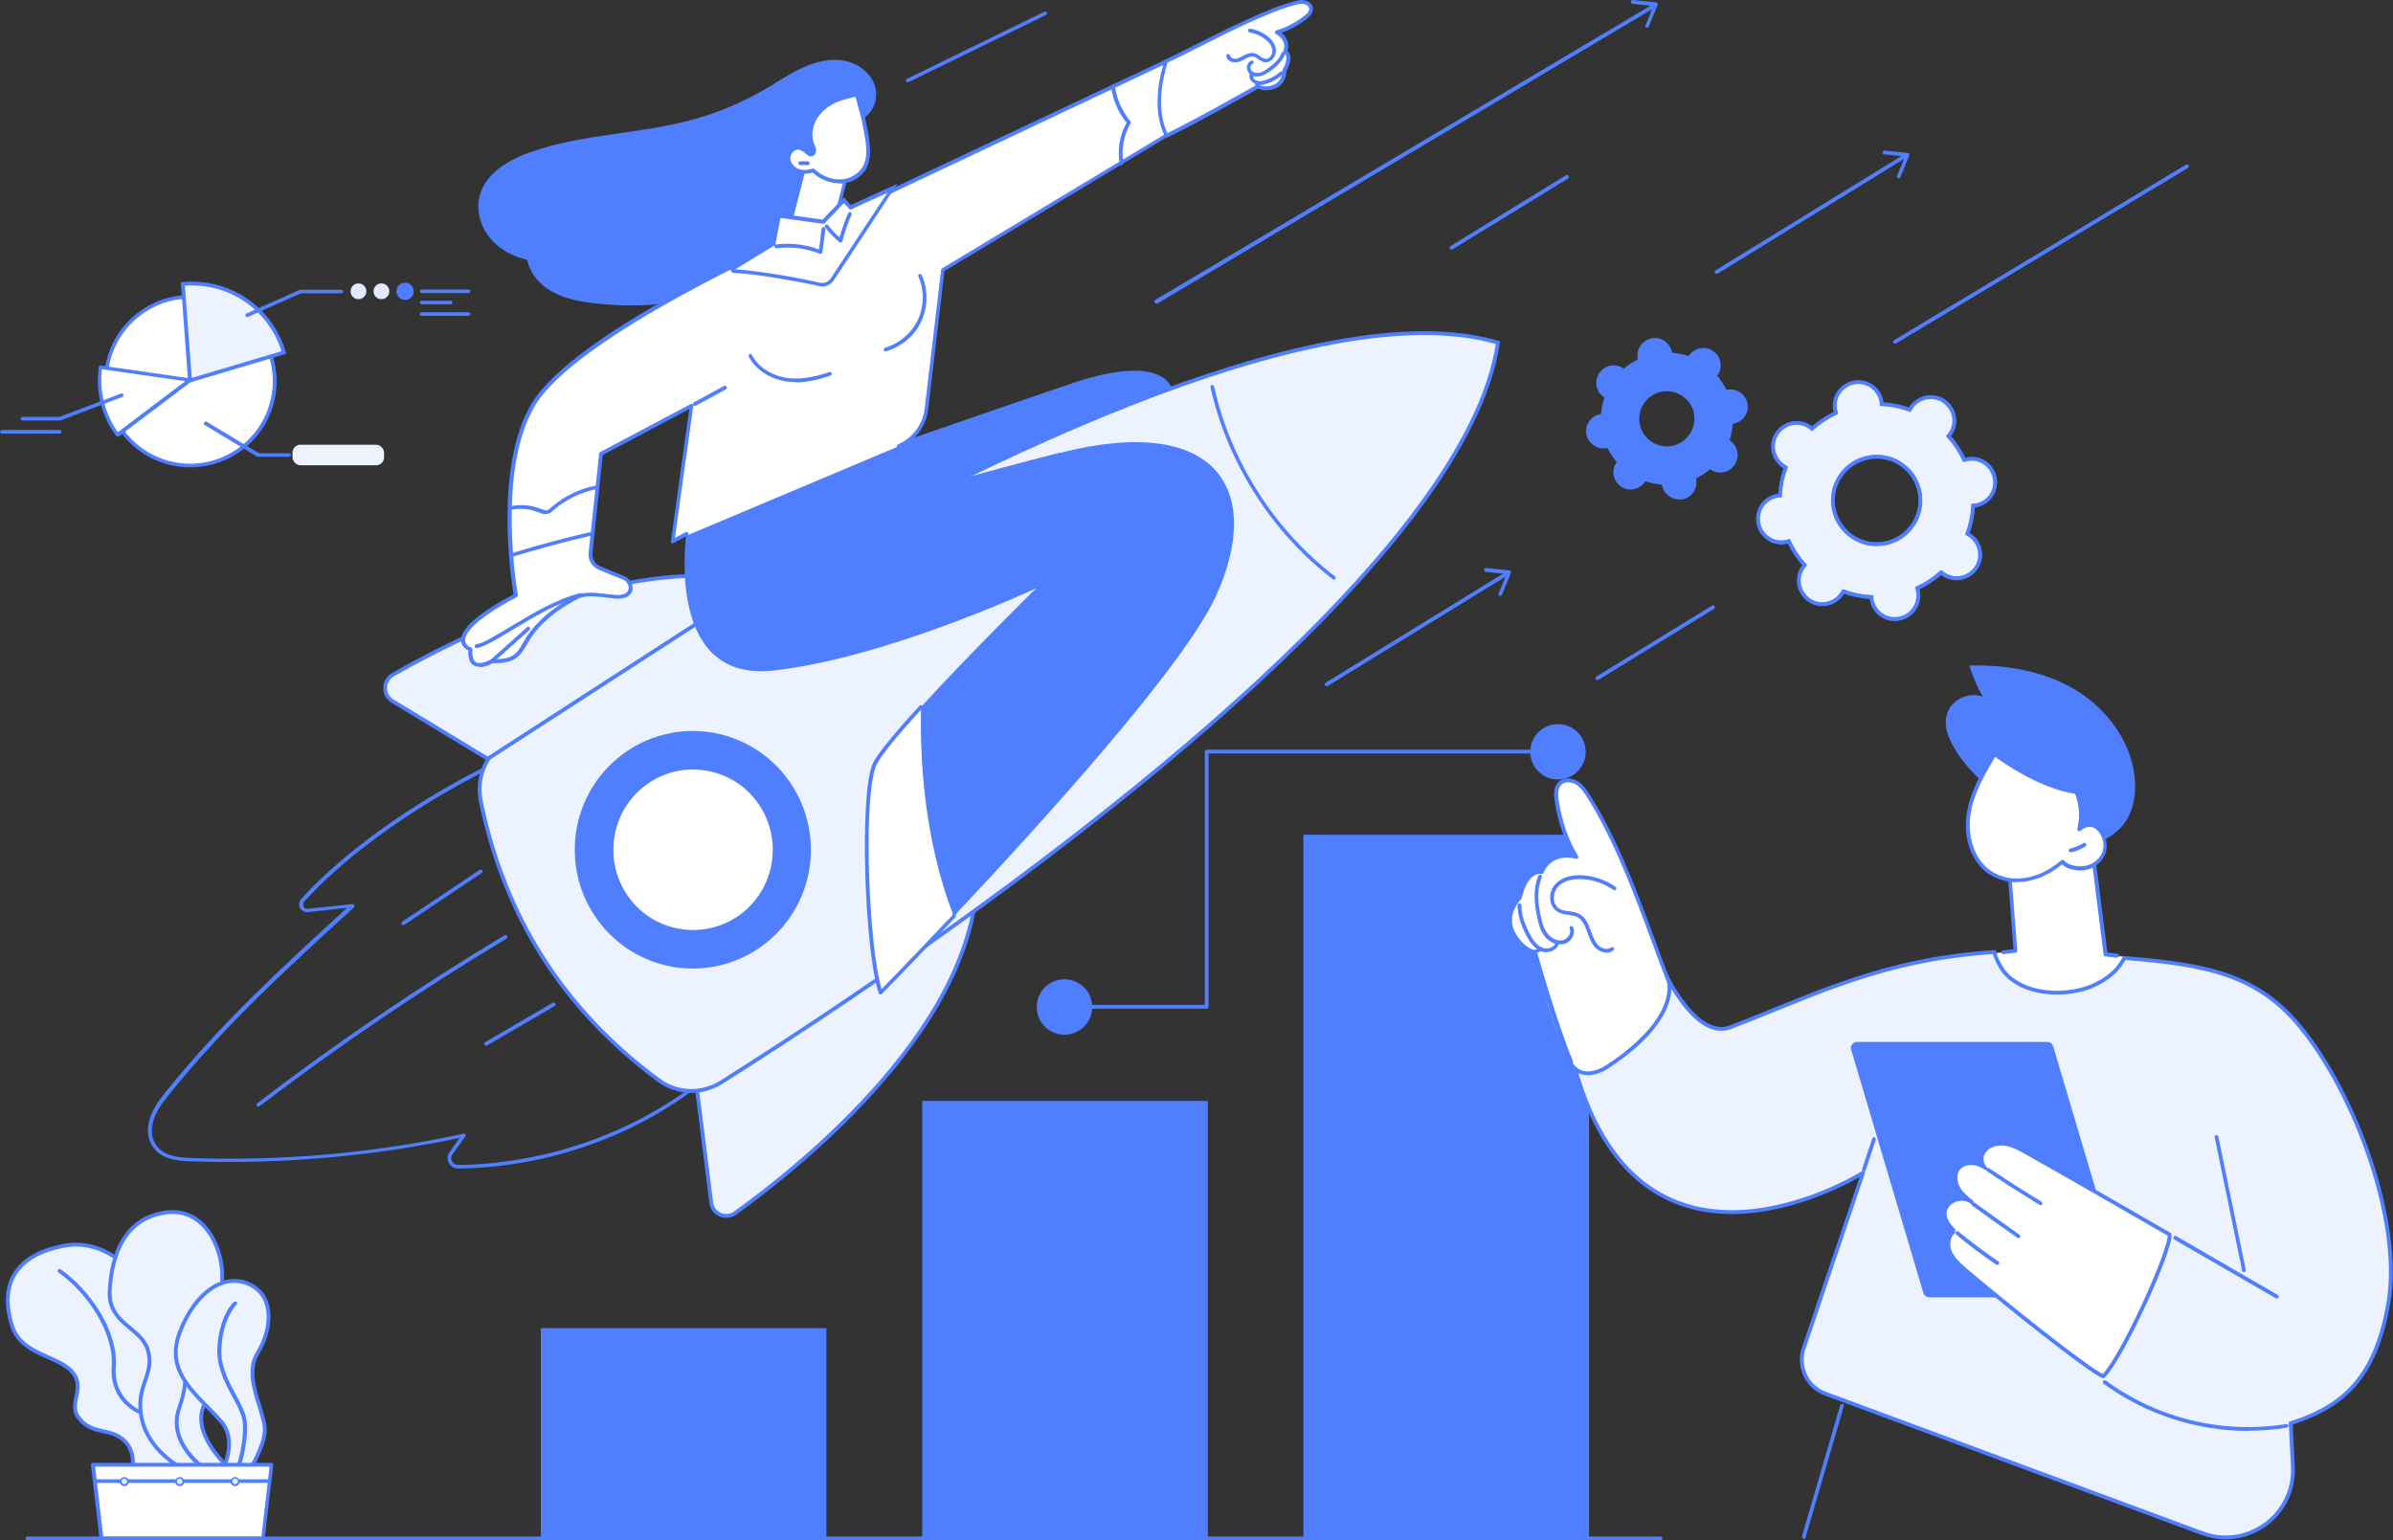 <?xml version="1.0" encoding="UTF-8"?> <svg xmlns="http://www.w3.org/2000/svg" id="Layer_2" viewBox="0 0 1001.3 644.6"><rect x="0" y="0" width="1001.3" height="644.6" fill="#333333" stroke="none"/><g id="Layer_1-2"><path d="m412.6,234.9l78.3-70.5s-1.1-17.9-42.3-4c-41.2,13.9-153.6,53.2-153.6,53.2l7.7,39.6,109.9-18.4Z" fill="#4f7eff" stroke-width="0"></path><path d="m191.8,489c-1.7,0-3.3-.9-4-2.4-.8-1.5-.6-3.1.3-4.5l4.2-5.9c-36.7,7.7-74.3,11-111.9,9.8-6.8-.2-14.3-1-17.4-7.8-.9-2-1.3-4.3-1-6.8.6-5.7,4-10.3,7.7-14.9,22.4-28,49.4-52.7,75.5-76.6l-16.2,1.8c-1.5.2-2.8-.6-3.5-1.8-.6-1.2-.4-2.7.5-3.7,17.9-19.8,47.8-41.1,80-56.9.4-.2.8,0,1,.3l83.5,135.4c.2.3.1.8-.2,1-28,20.8-63,32.5-98.5,33,0,0,0,0,0,0Zm2.3-14.7c.3,0,.5.1.6.4.2.3.2.6,0,.9l-5.4,7.5c-.6.9-.7,1.9-.2,2.8.5,1,1.5,1.6,2.7,1.6,34.9-.5,69.4-12,97.1-32.3l-82.7-134.2c-31.8,15.7-61.3,36.7-78.9,56.3-.5.6-.6,1.3-.3,2,.3.6.9,1.1,1.9,1l18.6-2c.3,0,.7.1.8.5.1.3,0,.7-.2.9-26.7,24.4-54.2,49.5-77.1,78-3.7,4.6-6.8,8.8-7.4,14.1-.2,2.1,0,4.2.9,5.9,2.8,6,9.7,6.7,16,6.9,38.1,1.3,76.3-2.1,113.5-10.2,0,0,.1,0,.2,0Z" fill="#4f7eff" stroke-width="0"></path><path d="m168.7,387.1c-.3,0-.5-.1-.6-.3-.2-.4-.1-.8.2-1.1l32.4-21.7c.4-.2.8-.1,1.1.2.2.4.1.8-.2,1.1l-32.4,21.7c-.1,0-.3.1-.4.1Z" fill="#4f7eff" stroke-width="0"></path><path d="m108.1,463.1c-.2,0-.5-.1-.6-.3-.3-.3-.2-.8.1-1.1,33-25.3,67.9-48.9,103.5-70.3.4-.2.8-.1,1.1.3.2.4.1.8-.3,1.1-35.6,21.4-70.4,45-103.4,70.2-.1.1-.3.2-.5.2Z" fill="#4f7eff" stroke-width="0"></path><path d="m203.4,437.6c-.3,0-.5-.1-.7-.4-.2-.4,0-.8.3-1.1l28.3-16.5c.4-.2.8,0,1.1.3.2.4,0,.8-.3,1.1l-28.3,16.5c-.1,0-.3.1-.4.1Z" fill="#4f7eff" stroke-width="0"></path><path d="m289.9,442.1l7.7,61.2c.6,4.7,6,7.1,9.9,4.4,26.5-19,105-81,101.2-147l-118.8,81.4Z" fill="#edf2ff" stroke="#4f7eff" stroke-miterlimit="10" stroke-width="1.6"></path><path d="m216.6,325.1l-52.5-31.8c-4-2.5-3.9-8.5.2-10.9,28.3-16.3,117.2-62,175.1-30.8l-122.8,73.5Z" fill="#edf2ff" stroke="#4f7eff" stroke-miterlimit="10" stroke-width="1.6"></path><path d="m204.6,317.2c-3.4,5.1-4.7,11.5-3.5,17.7,9.9,48.7,34.7,87.7,74.5,117.1,5.7,4.2,12.8,5.5,19.4,3.8,2.3-.6,4.6-1.5,6.8-2.9,13.2-8.3,35.6-22.7,62.6-41.2,95.7-65.6,249.8-183.1,262.4-268.3h0c-75.9-22.4-227.4,54-328.4,113.1l-93.8,60.7Z" fill="#edf2ff" stroke="#4f7eff" stroke-miterlimit="10" stroke-width="1.6"></path><ellipse cx="289.9" cy="355.6" rx="49.4" ry="49.7" fill="#4f7eff" stroke-width="0"></ellipse><ellipse cx="289.9" cy="355.6" rx="34.1" ry="34.3" fill="#fff" stroke-width="0"></ellipse><path d="m290,390.7c-2.5,0-5-.3-7.5-.8-9.1-2-16.9-7.5-22-15.4-10.4-16.3-5.6-38.1,10.6-48.5,7.8-5,17.2-6.7,26.3-4.7,9.1,2,16.9,7.5,22,15.4,10.4,16.3,5.6,38.1-10.6,48.5-5.7,3.7-12.2,5.5-18.8,5.5Zm-.1-68.7c-6.3,0-12.5,1.8-17.9,5.3-15.5,10-20,30.8-10.1,46.4,4.8,7.6,12.3,12.8,21,14.7,8.7,1.9,17.6.3,25.1-4.5,15.5-10,20-30.8,10.1-46.4-4.8-7.6-12.3-12.8-21-14.7-2.4-.5-4.8-.8-7.2-.8Zm18.5,62.5h0,0Z" fill="#4f7eff" stroke-width="0"></path><path d="m558.2,242.6c-.2,0-.3,0-.5-.2-25.6-19.6-44.2-48.9-51.2-80.4,0-.4.2-.8.6-.9.4,0,.8.2.9.6,6.9,31.2,25.3,60.2,50.6,79.5.3.3.4.7.1,1.1-.2.2-.4.3-.6.3Z" fill="#4f7eff" stroke-width="0"></path><path d="m385.4,295.8c-9.7,10.5-17.5,19.7-19.4,23.8-6,12.7-3.3,79.5,2.4,95.7,0,0,12.8-13,30.7-32,2.3-14.3,4.3-35.9,2.3-45.2-5.1-23.6-8.8-29.6-16-42.4Z" fill="#fff" stroke-width="0"></path><path d="m368.5,416.1c0,0-.1,0-.2,0-.3,0-.5-.2-.6-.5-5.8-16.4-8.4-83.5-2.4-96.3,1.8-3.7,8.3-11.8,19.5-24,.2-.2.4-.3.7-.2.2,0,.5.2.6.4l.9,1.6c6.6,11.8,10.2,18.4,15.2,41,2.1,9.7-.2,32.5-2.3,45.4,0,.2,0,.3-.2.4-17.7,18.8-30.5,31.9-30.7,32-.1.2-.3.2-.6.2Zm16.8-119c-10.7,11.7-16.9,19.4-18.5,22.9-5.8,12.3-3.4,75.9,2.1,93.9,3.2-3.3,14.6-15,29.6-30.9,2.5-15.8,4.1-36.1,2.3-44.6-4.9-22.4-8.5-28.9-15-40.6l-.4-.7Z" fill="#4f7eff" stroke-width="0"></path><path d="m443.6,189.4c-66.7,16.9-120,34.9-120,34.9l-8.6-17.7-27.4,13.2s-11.2,66,36,60.8c47.3-5.2,109.9-34.4,109.9-34.4,0,0-28.1,27.7-48.1,49.6-.5,19.5.8,54.7,13.7,87.6,37-39.3,96.1-104.5,109.6-133.8,20-43.5,1.6-77-65.1-60.1Z" fill="#4f7eff" stroke-width="0"></path><path d="m437.2,245c-.2,0-.5-.1-.6-.3-.3-.3-.2-.8.1-1.1l12.5-10c.3-.3.8-.2,1.1.1.3.3.2.8-.1,1.1l-12.5,10c-.1.1-.3.2-.5.2Z" fill="#4f7eff" stroke-width="0"></path><path d="m366.2,36.3c-1.6-5.7-7.1-9.8-12.9-10.9-5.8-1.1-11.8.4-17.2,2.8-5.4,2.4-10.3,5.8-15.4,8.8-9.7,5.7-20.2,10.2-31.1,13.1-22.3,6.1-46,5.9-67.8,13.6-9.2,3.3-18.9,9-21.2,18.6-1.4,6,.5,12.5,4.4,17.3,3.9,4.7,9.6,7.8,15.6,9.1,1.1,5.8,5.4,10.6,10.5,13.4,5.1,2.8,11,4,16.8,4.7,24.8,3.1,50.9-.8,72.3-13.9,10.7-6.6,20.1-15.6,27-26.2,3.4-5.3,6.3-10.9,8.3-16.9,2-5.6,2-11.9,4-17.3,1-2.7,3.6-4,5.1-6.3,1.9-2.8,2.5-6.6,1.6-9.9Z" fill="#4f7eff" stroke-width="0"></path><path d="m487.9,25.7c14.1-6.6,38.9-20.5,53.9-24.4,1.3-.3,2.7-.6,4-.3,1.3.3,2.6,1.4,2.6,2.8,0,1.4-1.1,2.5-2.2,3.4-3.4,2.7-7.9,5.2-12.1,6.4,0,0,5.5,2.7,3.5,8.1,0,0,3.2,1.7-.4,7.8,0,0,.3,5.8-5.2,7.2-4,1-5.9-.5-5.9-.5,0,0-34.4,20-43.1,22.4-8.7,2.5-2.9-29.3,4.7-32.9Z" fill="#fff" stroke-width="0"></path><path d="m488.1,57.5c-.3,0-.6-.2-.7-.5-.2-.4,0-.9.4-1,8.5-3.8,37.8-20.4,38.1-20.5.3-.2.6-.1.9,0,0,0,1.7,1.2,5.2.3,4.8-1.3,4.6-6.2,4.6-6.4,0-.2,0-.3.1-.4,1.7-2.8,1.7-4.6,1.5-5.5-.2-.9-.8-1.2-.8-1.2-.3-.2-.5-.6-.4-1,1.7-4.6-2.9-7-3.1-7.1-.3-.1-.5-.5-.4-.8,0-.3.3-.6.6-.7,3.9-1.1,8.3-3.4,11.8-6.2,1.3-1,1.9-1.9,1.9-2.8,0-1-1.1-1.8-2-2-1.2-.3-2.4,0-3.7.3-10.8,2.8-28.3,11.5-42.2,18.6-4.3,2.2-8.3,4.2-11.6,5.7-.4.2-.9,0-1-.4-.2-.4,0-.9.4-1,3.2-1.5,7.3-3.6,11.5-5.7,14.1-7.1,31.5-15.9,42.6-18.7,1.4-.4,2.9-.7,4.4-.3,1.6.4,3.2,1.7,3.2,3.5,0,1.8-1.4,3.2-2.4,4-3.2,2.6-7.2,4.8-10.8,6,1.8,1.5,3.6,4.1,2.6,7.6.3.3.8.9,1,1.7.5,1.7,0,4-1.5,6.6,0,1.2-.4,6.4-5.8,7.8-3.2.8-5.2.1-6.1-.3-3.5,2-29.9,16.8-37.9,20.4-.1,0-.2,0-.3,0Z" fill="#4f7eff" stroke-width="0"></path><path d="m526.2,32.1c-1.5,0-3-.6-3.8-1.8-.6-.8-.8-2-.5-3,.3-.9.9-1.6,1.6-1.9.4-.2.9,0,1,.4.2.4,0,.8-.4,1-.5.2-.7.7-.8.9-.2.6,0,1.2.3,1.7.7,1,2.1,1.2,3.2,1.1,1.2-.2,2.3-.9,3.6-1.8,1.5-1.1,3.4-2.5,4.8-4.5.5-.7.8-1.4,1.1-2.1.2-.4.6-.6,1-.4.4.2.6.6.4,1-.3.8-.8,1.7-1.3,2.4-1.5,2.1-3.5,3.7-5.1,4.8-1.3.9-2.7,1.8-4.3,2-.3,0-.7,0-1,0Z" fill="#4f7eff" stroke-width="0"></path><path d="m529.6,26c-.2,0-.4,0-.6,0-1-.2-1.8-.8-2.6-1.3-.6-.4-1.2-.9-1.8-1-1.1-.3-2.4.3-3.4.8l-.5.3c-1.1.6-2.2,1.2-3.6,1.3-1.7.1-3.7-.8-4-2.6,0-.4.2-.8.6-.9.4,0,.8.2.9.6.2.9,1.3,1.4,2.3,1.4,1,0,2-.6,3-1.1l.5-.3c1.2-.6,2.8-1.3,4.5-.9.9.2,1.7.8,2.4,1.3.7.5,1.3.9,2,1,.6.1,1.3,0,1.9-.6.8-.6,1.2-1.7,1.2-2.6,0-2.2-1.7-4-2.8-4.8-1.9-1.6-4.2-2.6-6.7-3-.4,0-.7-.5-.7-.9,0-.4.5-.7.9-.7,2.7.4,5.3,1.6,7.5,3.3,1.2,1,3.3,3.2,3.3,6,0,1.4-.7,2.9-1.8,3.8-.8.6-1.6,1-2.5,1Z" fill="#4f7eff" stroke-width="0"></path><path d="m527.1,35.4c-1.2,0-2.3-.4-3.1-1.1-1-.8-1.4-2.2-1.1-3.3.1-.4.5-.7,1-.5.4.1.7.5.5,1-.2.6.1,1.3.6,1.8.5.4,1.3.7,2.1.7.9,0,1.8-.3,2.5-.5,2.6-.9,4.5-2,5.9-3.4.3-.3.8-.3,1.1,0,.3.3.3.8,0,1.1-1.6,1.6-3.7,2.9-6.5,3.8-.9.3-1.9.6-3,.6h0Z" fill="#4f7eff" stroke-width="0"></path><path d="m526.2,36.6c-.3,0-.6-.2-.7-.4-.2-.5-.4-1-.4-1.5,0-.4.3-.8.7-.9.4,0,.8.3.9.7,0,.3.1.6.3.9.2.4,0,.8-.3,1-.1,0-.2,0-.4,0Z" fill="#4f7eff" stroke-width="0"></path><path d="m394.5,113l-6.9,58.2c-.8,6.9-5.3,12.9-11.7,15.6l-94.7,39.9,7.9-56.9-37.9,20.1-4.4,41.4c-.3,2.7,1.2,5.3,3.8,6.4,3.2,1.3,7.4,3.1,9.9,4,4.3,1.6,5.3,9.1-4,8-9.3-1.1-10.5-1.1-14.2-.3,0,0-13.3,5.9-20.7,16.6-4.3,6.1-4.2,11.2-16,10.7,0,0-9.8,6-8.9-4.8,0,0-14.5-4.8,19-22.6,0,0-9.5-51.7,7.3-79.8,17.7-29.7,107.1-69.1,107.1-69.1L487.9,25.7c-3.4,11.4-4.2,21.9.2,31l-93.5,56.3Z" fill="#fff" stroke-width="0"></path><path d="m200.5,279c-.8,0-1.7-.2-2.4-.6-1.6-1-2.3-3.1-2.1-6.2-1-.5-2.9-1.7-3.1-4-.4-4.9,7-11.5,22-19.5-1-5.7-8.3-53.4,7.5-79.8,17.7-29.6,103.8-67.8,107.4-69.5L487.6,25c.3-.1.6,0,.8.1.2.2.3.5.2.8-3.8,12.7-3.7,22.4.1,30.4.2.4,0,.8-.3,1l-93.2,56.1-6.8,57.8c-.8,7.2-5.5,13.4-12.1,16.2-.4.2-.9,0-1-.4-.2-.4,0-.8.4-1,6.1-2.6,10.4-8.3,11.2-14.9l6.9-58.2c0-.2.2-.5.4-.6l92.9-55.9c-3.5-7.8-3.7-17.4-.4-29.2l-156.1,73.7c-.9.4-89.3,39.7-106.7,68.8-16.4,27.5-7.3,78.8-7.2,79.3,0,.3-.1.7-.4.8-19.3,10.3-21.9,15.9-21.7,18.3.2,2.1,2.5,2.9,2.6,2.9.3.1.6.4.5.8-.2,1.9,0,4.4,1.4,5.3,1.8,1.1,5.2-.5,6.3-1.2.1,0,.3-.1.4-.1,9,.4,10.6-2.5,13.1-6.9.7-1.1,1.3-2.3,2.2-3.5,7.5-10.7,20.5-16.6,21-16.8,0,0,.1,0,.2,0,3.8-.8,5.2-.8,14.5.3,3.4.4,5.8-.4,6.2-2.3.4-1.6-.8-3.6-2.6-4.2-2.5-.9-6.8-2.7-9.9-4-2.8-1.2-4.6-4.1-4.2-7.2l4.4-41.4c0-.3.2-.5.4-.6l37.9-20.1c.3-.1.6-.1.8,0,.2.2.4.5.3.7l-7.7,55.3,4.5-2.4c.4-.2.8,0,1.1.3.2.4,0,.8-.3,1.1l-5.9,3.2c-.3.1-.6.1-.8,0-.2-.2-.4-.5-.3-.7l7.7-55.4-36.2,19.2-4.3,41c-.2,2.4,1.1,4.7,3.3,5.6,3.1,1.3,7.4,3,9.8,4,2.5.9,4.1,3.6,3.6,6-.2,1-1.5,4.2-7.9,3.4-9-1.1-10.3-1.1-13.9-.3-1.1.5-13.4,6.3-20.3,16.3-.8,1.2-1.5,2.3-2.1,3.4-2.6,4.4-4.6,8-14.3,7.7-.7.4-3.1,1.7-5.4,1.7Z" fill="#4f7eff" stroke-width="0"></path><path d="m214.3,233c-.3,0-.6-.2-.7-.5-.1-.4.1-.8.5-1,10.8-3.3,21.8-6.3,32.8-8.8.4,0,.8.2.9.6s-.2.8-.6.9c-11,2.5-22,5.5-32.7,8.8,0,0-.2,0-.2,0Z" fill="#4f7eff" stroke-width="0"></path><path d="m228.3,215.2c-.9,0-1.8-.4-2.5-.7h-.3c-3.7-1.6-7.9-2-11.8-1.1-.4,0-.8-.2-.9-.6,0-.4.2-.8.6-.9,4.2-1,8.7-.6,12.7,1h.3c.8.4,1.5.7,2.2.7.7,0,1.4-.7,2.1-1.3h0c5.3-4.6,11.8-7.8,18.6-9.1.4,0,.8.2.9.6,0,.4-.2.8-.6.9-6.6,1.3-12.8,4.3-17.9,8.7h0c-.8.8-1.7,1.6-2.9,1.7-.2,0-.3,0-.4,0Z" fill="#4f7eff" stroke-width="0"></path><path d="m469.3,69c-.4,0-.7-.3-.8-.6-1-5.8,0-11.9,2.9-17-3.5-4.3-5.8-9.7-6.5-15.2,0-.4.2-.8.7-.9.4,0,.8.2.9.7.7,5.4,3.1,10.6,6.5,14.8.2.2.2.6,0,.9-2.8,4.9-3.9,10.9-2.9,16.5,0,.4-.2.8-.6.9,0,0,0,0-.1,0Z" fill="#4f7eff" stroke-width="0"></path><path d="m199.4,271.2c-.4,0-.7-.3-.8-.7,0-.4.2-.8.6-.9,2-.3,4-1.3,5.9-2.4,3.1-1.7,6.3-3.6,9.4-5.5,8.9-5.3,18.1-10.9,28.3-13.5.4-.1.8.1.9.6.1.4-.1.8-.6.9-10,2.6-19.1,8.1-27.9,13.4-3.1,1.8-6.2,3.8-9.4,5.5-2.1,1.1-4.1,2.2-6.4,2.6,0,0,0,0-.1,0Z" fill="#4f7eff" stroke-width="0"></path><path d="m206.2,277.2c-.2,0-.4,0-.6-.3-.3-.3-.3-.8,0-1.1l14.9-13.3c.3-.3.8-.3,1.1,0,.3.3.3.8,0,1.1l-14.9,13.3c-.1.1-.3.2-.5.2Z" fill="#4f7eff" stroke-width="0"></path><path d="m290.7,169.9c-.3,0-.5-.1-.7-.4-.2-.4,0-.8.3-1.1l12.7-6.9c.4-.2.8,0,1.1.3.2.4,0,.8-.3,1.1l-12.7,6.9c-.1,0-.2,0-.4,0Z" fill="#4f7eff" stroke-width="0"></path><path d="m333.2,159.9c-1.5,0-2.9-.1-4.3-.3-6.9-1.1-12.8-5-15.6-10.4-.2-.4,0-.8.3-1,.4-.2.8,0,1,.3,2.5,4.9,8,8.6,14.4,9.6,5.2.8,11.1,0,18-2.4.4-.1.8,0,1,.5.1.4,0,.8-.5,1-5.3,1.8-10.1,2.8-14.4,2.8Z" fill="#4f7eff" stroke-width="0"></path><path d="m370.5,147.1c-.3,0-.7-.2-.7-.6-.1-.4.1-.8.5-1,6-1.7,11.1-6.1,13.8-11.7,2.6-5.7,2.7-12.4.2-18.1-.2-.4,0-.9.4-1,.4-.2.8,0,1,.4,2.7,6.1,2.6,13.4-.2,19.4-2.8,6.1-8.4,10.7-14.8,12.5,0,0-.1,0-.2,0Z" fill="#4f7eff" stroke-width="0"></path><path d="m336.7,68.9l-6.6,25.6s8.8,1,12.9.4c4.1-.5,7.1-5.7,7.1-5.7l4.3-16.6-17.8-3.7Z" fill="#fff" stroke-width="0"></path><path d="m339.8,95.8c-4.3,0-9.5-.6-9.8-.6-.2,0-.4-.1-.6-.3-.1-.2-.2-.4-.1-.6l6.6-25.6c.1-.4.5-.6.9-.6l17.8,3.7c.2,0,.4.2.5.4.1.2.1.4,0,.6l-4.3,16.6c0,0,0,.1,0,.2-.1.2-3.2,5.5-7.7,6.1-.9.1-2.1.2-3.3.2Zm-8.7-2.1c2.3.2,8.6.8,11.9.4,3.5-.5,6.1-4.6,6.5-5.2l4.1-15.7-16.2-3.4-6.2,24Z" fill="#4f7eff" stroke-width="0"></path><path d="m323.7,101.9l2.3-11.7,18.5,2.6,8.6-9,2.8,3,17.5-8-25.2,38.1c-1.2,1.8-3.3,2.6-5.4,2.1-7.8-1.8-27-5.2-35.7-5.6-.7,0-.9-.9-.3-1.2l16.9-10.3Z" fill="#fff" stroke-width="0"></path><path d="m344,119.9c-.4,0-.9,0-1.3-.2-8.3-1.9-27.3-5.2-35.6-5.5-.6,0-1.2-.5-1.3-1.1-.2-.6,0-1.3.6-1.6l16.6-10.2,2.4-12,18.8,2.6,8.9-9.3,2.9,3.2,19.5-8.9-26.6,40.4c-1.1,1.6-3,2.6-4.9,2.6Zm-36.5-7.2c8.6.4,27.3,3.6,35.5,5.6,1.7.4,3.6-.3,4.6-1.8l23.7-35.8-15.6,7.1-2.6-2.8-8.3,8.7-18.2-2.5-2.2,11.3-16.9,10.3Z" fill="#4f7eff" stroke-width="0"></path><path d="m343.4,106.2c0,0-.2,0-.3,0-5.8-2.3-12-3.1-18.2-2.3-.4,0-.8-.2-.9-.7,0-.4.2-.8.7-.9,6.1-.8,12.3,0,18,2.1l1.1-8.7c0-.4.4-.7.9-.7.4,0,.7.4.7.9l-1.3,9.6c0,.2-.2.4-.4.6-.1,0-.3.1-.4.1Z" fill="#4f7eff" stroke-width="0"></path><path d="m351.8,101.6c-.2,0-.3,0-.5-.2-2.2-1.8-4.2-3.9-6-6.2-.3-.3-.2-.8.1-1.1.3-.3.8-.2,1.1.1,1.4,1.9,3,3.6,4.8,5.1,1-3.5,2.2-6.9,3.6-10.1.2-.4.6-.6,1-.4.4.2.6.6.4,1-1.6,3.6-2.8,7.3-3.8,11.1,0,.3-.3.5-.5.5,0,0-.2,0-.2,0Z" fill="#4f7eff" stroke-width="0"></path><path d="m362.9,58.6c.5,3.8.7,7.9-1,11.3-1.9,3.7-6.1,6-10.3,6.1-4.2.1-8.3-1.8-11.4-4.6-2.1.7-4.5.8-6.5,0-2.1-.9-3.7-2.9-3.7-5.1,0-2.2,1.9-4.4,4.1-4.3,1.5,0,2.8,1.1,3.9,2.1.4.3.8.7,1.3.7.8,0,1.4-.9,1.4-1.7,0-.8-.4-1.6-.7-2.4-2-5,0-11,3.9-14.6,3.2-3,7.3-4.7,11.5-5.5.6-.1,2.4-.8,3-.5.6.4.9,2.5,1.1,3.2.7,2.4,1.4,4.8,2,7.3.6,2.7,1.1,5.4,1.5,8.1Z" fill="#fff" stroke-width="0"></path><path d="m351.2,76.7c-3.9,0-8-1.6-11.2-4.5-2.4.7-4.7.6-6.6-.2-2.5-1-4.2-3.4-4.2-5.8,0-1.4.6-2.8,1.6-3.8.9-.9,2.1-1.4,3.3-1.3,1.7,0,3.1,1.1,4.4,2.3.3.2.6.5.8.5.1,0,.2,0,.3-.1.2-.2.3-.5.3-.8,0-.5-.2-1.1-.5-1.7,0-.1-.1-.3-.2-.4-2-4.9-.3-11.3,4.1-15.5,2.9-2.8,6.9-4.7,11.9-5.7.1,0,.3,0,.5-.1,1.3-.4,2.4-.6,3-.2.7.4,1,1.5,1.3,3,0,.3.1.5.2.7.8,2.5,1.4,5,2,7.3.6,2.8,1.2,5.5,1.5,8.2.5,3.8.8,8.1-1.1,11.7-2,3.9-6.3,6.4-11,6.5-.1,0-.2,0-.4,0Zm-11-6.2c.2,0,.4,0,.5.2,3.1,2.9,7.1,4.5,10.8,4.4,4.1-.1,7.9-2.3,9.7-5.7,1.7-3.3,1.4-7.3.9-10.8-.4-2.6-.9-5.3-1.5-8.1-.5-2.3-1.2-4.8-1.9-7.2,0-.2-.1-.5-.2-.8-.1-.5-.4-1.6-.6-2-.4,0-1.4.3-1.8.4-.3,0-.5.1-.6.2-4.7,1-8.4,2.8-11.1,5.4-4,3.8-5.5,9.4-3.7,13.8,0,.1.1.3.2.4.3.7.6,1.4.6,2.3,0,.7-.3,1.5-.8,1.9-.4.4-.9.6-1.5.5-.8,0-1.4-.6-1.8-.9-1-.9-2.2-1.8-3.4-1.9-.8,0-1.5.3-2.1.9-.7.7-1.2,1.7-1.2,2.7,0,1.8,1.4,3.6,3.2,4.4,1.7.7,3.8.7,6,0,0,0,.2,0,.2,0Z" fill="#4f7eff" stroke-width="0"></path><path d="m338,69.1s0,0,0,0h-3.2c-.4-.2-.8-.5-.7-.9,0-.4.4-.8.8-.7h3.2c.4.2.8.5.7.9,0,.4-.4.7-.8.7Z" fill="#4f7eff" stroke-width="0"></path><rect x="226.3" y="555.8" width="119.5" height="88.3" fill="#4f7eff" stroke-width="0"></rect><rect x="385.9" y="460.7" width="119.5" height="183.5" fill="#4f7eff" stroke-width="0"></rect><rect x="545.4" y="349.3" width="119.5" height="294.9" fill="#4f7eff" stroke-width="0"></rect><path d="m757,251.1c4.5,3.1,10.6,1.9,13.7-2.6.2-.3.4-.7.6-1,3.8,1.4,7.8,2.2,11.8,2.4,0,.4,0,.8.1,1.2,1,5.4,6.2,8.9,11.5,7.8,5.4-1,8.9-6.2,7.8-11.5,0-.4-.2-.8-.3-1.2,3.6-1.7,7-3.9,10-6.6.3.3.6.5.9.7,4.5,3.1,10.6,1.9,13.7-2.6,3.1-4.5,1.9-10.6-2.6-13.7-.3-.2-.7-.4-1-.6,1.4-3.8,2.2-7.8,2.4-11.8.4,0,.8,0,1.2-.1,5.4-1,8.9-6.2,7.8-11.5-1-5.4-6.2-8.9-11.5-7.8-.4,0-.8.2-1.2.3-1.7-3.6-3.9-7-6.6-10,.3-.3.5-.6.7-.9,3.1-4.5,1.9-10.6-2.6-13.7-4.5-3.1-10.6-1.9-13.7,2.6-.2.3-.4.7-.6,1-3.8-1.4-7.8-2.2-11.8-2.4,0-.4,0-.8-.1-1.2-1-5.4-6.2-8.9-11.5-7.8-5.4,1-8.9,6.2-7.8,11.5,0,.4.2.8.3,1.2-3.6,1.7-7,3.9-10,6.6-.3-.3-.6-.5-.9-.7-4.5-3.1-10.6-1.9-13.7,2.6-3.1,4.5-1.9,10.6,2.6,13.7.3.2.7.4,1,.6-1.4,3.8-2.2,7.8-2.4,11.8-.4,0-.8,0-1.2.1-5.4,1-8.9,6.2-7.8,11.5,1,5.4,6.2,8.9,11.5,7.8.4,0,.8-.2,1.2-.3,1.7,3.6,3.9,7,6.6,10-.3.3-.5.6-.7.9-3.1,4.5-1.9,10.6,2.6,13.7Zm18-26.5c-8.4-5.7-10.6-17.1-4.9-25.4,5.7-8.4,17.1-10.6,25.4-4.9,8.4,5.7,10.6,17.1,4.9,25.4-5.7,8.4-17.1,10.6-25.4,4.9Z" fill="#edf2ff" stroke="#4f7eff" stroke-miterlimit="10" stroke-width="1.6"></path><path d="m792.9,259.7c-2.1,0-4.1-.6-5.9-1.8-2.3-1.6-3.9-4-4.4-6.7,0-.2,0-.4-.1-.7-3.7-.3-7.3-1-10.8-2.2-.1.2-.2.4-.4.6-1.6,2.3-4,3.9-6.7,4.4-2.8.5-5.6,0-7.9-1.6-4.8-3.3-6.1-9.8-2.8-14.6.1-.2.3-.4.4-.6-2.4-2.8-4.5-5.9-6.1-9.2-.2,0-.5.1-.7.2-2.8.5-5.6,0-7.9-1.6-2.3-1.6-3.9-4-4.4-6.7-1.1-5.7,2.7-11.2,8.4-12.3.2,0,.4,0,.7-.1.3-3.7,1-7.3,2.2-10.8-.2-.1-.4-.2-.6-.4-4.8-3.3-6.1-9.8-2.8-14.6,3.3-4.8,9.8-6.1,14.6-2.8.2.1.4.3.6.4,2.8-2.4,5.9-4.5,9.2-6.1,0-.2-.1-.5-.2-.7-1.1-5.7,2.7-11.2,8.4-12.3,2.8-.5,5.6,0,7.9,1.6,2.3,1.6,3.9,4,4.4,6.7,0,.2,0,.4.1.7,3.7.3,7.3,1,10.8,2.2.1-.2.2-.4.4-.6,1.6-2.3,4-3.9,6.7-4.4,2.8-.5,5.6,0,7.9,1.6,2.3,1.6,3.9,4,4.4,6.7.5,2.8,0,5.6-1.6,7.9-.1.2-.3.4-.4.6,2.4,2.8,4.5,5.9,6.1,9.2.2,0,.5-.1.7-.2,2.8-.5,5.6,0,7.9,1.6,2.3,1.6,3.9,4,4.4,6.7,1.1,5.7-2.7,11.2-8.4,12.3-.2,0-.4,0-.7.1-.3,3.7-1,7.3-2.2,10.8.2.1.4.2.6.4,4.8,3.3,6.1,9.8,2.8,14.6-3.3,4.8-9.8,6.1-14.6,2.8-.2-.1-.4-.3-.6-.4-2.8,2.4-5.9,4.5-9.2,6.1,0,.2.1.5.2.7,1.1,5.7-2.7,11.2-8.4,12.3-.7.1-1.3.2-2,.2Zm-21.6-13c0,0,.2,0,.2,0,3.7,1.4,7.6,2.2,11.6,2.4.3,0,.6.3.6.6,0,.4,0,.8.1,1.1.5,2.4,1.8,4.5,3.9,5.9,2,1.4,4.5,1.9,6.9,1.4,5-1,8.2-5.8,7.3-10.8,0-.3-.2-.7-.3-1.1-.1-.3,0-.7.4-.8,3.6-1.7,6.9-3.8,9.9-6.5.3-.2.6-.2.9,0,.3.3.6.5.9.7,4.2,2.8,9.9,1.7,12.8-2.4,2.8-4.2,1.7-9.9-2.4-12.8-.3-.2-.6-.4-1-.6-.3-.2-.4-.5-.3-.8,1.4-3.7,2.2-7.6,2.4-11.6,0-.3.3-.6.6-.6.4,0,.8,0,1.1-.1,5-1,8.2-5.8,7.3-10.8-.5-2.4-1.8-4.5-3.9-5.9-2-1.4-4.5-1.9-6.9-1.4-.3,0-.7.2-1.1.3-.3.1-.7,0-.8-.4-1.7-3.6-3.8-6.9-6.5-9.9-.2-.3-.2-.6,0-.9.3-.3.5-.6.7-.9,1.4-2,1.9-4.5,1.4-6.9-.5-2.4-1.8-4.5-3.9-5.9-2-1.4-4.5-1.9-6.9-1.4-2.4.5-4.5,1.8-5.9,3.9-.2.3-.4.6-.6,1-.2.3-.5.4-.8.3-3.7-1.4-7.6-2.2-11.6-2.4-.3,0-.6-.3-.6-.6,0-.4,0-.8-.1-1.1-.5-2.4-1.8-4.5-3.9-5.9-2-1.4-4.5-1.9-6.9-1.4-5,1-8.2,5.8-7.3,10.8,0,.3.2.7.3,1.1.1.3,0,.7-.4.8-3.6,1.7-6.9,3.8-9.9,6.5-.3.2-.6.2-.9,0-.3-.3-.6-.5-.9-.7-4.2-2.8-9.9-1.7-12.8,2.5-2.8,4.2-1.7,9.9,2.4,12.8.3.2.6.4,1,.6.3.2.4.5.3.8-1.4,3.7-2.2,7.6-2.4,11.6,0,.3-.3.6-.6.6-.4,0-.8,0-1.1.1-5,1-8.2,5.8-7.3,10.8.5,2.4,1.8,4.5,3.9,5.9,2,1.4,4.5,1.9,6.9,1.4.3,0,.7-.2,1.1-.3.3-.1.7,0,.8.4,1.7,3.6,3.8,6.9,6.5,9.9.2.3.2.6,0,.9-.3.3-.5.6-.7.9-2.8,4.2-1.7,9.9,2.4,12.8,2,1.4,4.5,1.9,6.9,1.4,2.4-.5,4.5-1.8,5.9-3.9.2-.3.4-.6.6-1,.1-.2.4-.4.6-.4Zm13.9-18.4c-3.8,0-7.4-1.1-10.6-3.3-4.2-2.8-7-7.2-8-12.1-1-5,0-10,2.9-14.2,5.9-8.7,17.7-10.9,26.4-5.1,8.7,5.9,10.9,17.7,5.1,26.4-2.8,4.2-7.2,7-12.1,8-1.2.2-2.4.3-3.6.3Zm0-36.6c-5.7,0-11.2,2.7-14.6,7.7-2.6,3.9-3.6,8.6-2.7,13.2.9,4.6,3.5,8.6,7.4,11.3,3.9,2.6,8.6,3.6,13.2,2.7,4.6-.9,8.6-3.5,11.3-7.4,5.5-8.1,3.4-19-4.7-24.5-3-2.1-6.5-3-9.9-3Z" fill="#4f7eff" stroke-width="0"></path><path d="m678.7,203c3,2,7.1,1.3,9.1-1.8.2-.2.3-.5.4-.7,2.6.9,5.2,1.5,7.8,1.6,0,.3,0,.5,0,.8.7,3.6,4.1,5.9,7.7,5.2,3.6-.7,5.9-4.1,5.2-7.7,0-.3-.1-.5-.2-.8,2.4-1.1,4.7-2.6,6.7-4.4.2.2.4.3.6.5,3,2,7.1,1.3,9.1-1.8,2-3,1.3-7.1-1.7-9.1-.2-.2-.5-.3-.7-.4.9-2.6,1.5-5.2,1.6-7.8.3,0,.5,0,.8,0,3.6-.7,5.9-4.1,5.2-7.7-.7-3.6-4.1-5.9-7.7-5.2-.3,0-.5.1-.8.2-1.1-2.4-2.6-4.7-4.4-6.7.2-.2.3-.4.5-.6,2-3,1.3-7.1-1.7-9.1-3-2-7.1-1.3-9.1,1.8-.2.2-.3.5-.4.7-2.6-.9-5.2-1.5-7.8-1.6,0-.3,0-.5,0-.8-.7-3.6-4.1-5.9-7.7-5.2-3.6.7-5.9,4.1-5.2,7.7,0,.3.1.5.2.8-2.4,1.1-4.7,2.6-6.7,4.4-.2-.2-.4-.3-.6-.5-3-2-7.1-1.3-9.1,1.8-2,3-1.3,7.1,1.8,9.1.2.2.5.3.7.4-.9,2.6-1.5,5.2-1.6,7.8-.3,0-.5,0-.8,0-3.6.7-5.9,4.1-5.2,7.7.7,3.6,4.1,5.9,7.7,5.2.3,0,.5-.1.8-.2,1.1,2.4,2.6,4.7,4.4,6.7-.2.2-.3.4-.5.6-2,3-1.3,7.1,1.7,9.1Zm12-17.7c-5.6-3.8-7-11.4-3.2-17,3.8-5.6,11.4-7,17-3.3,5.6,3.8,7,11.4,3.2,17-3.8,5.6-11.4,7-17,3.3Z" fill="#4f7eff" stroke-width="0"></path><path d="m702.6,209c-1.4,0-2.8-.4-4.1-1.3-1.6-1.1-2.7-2.7-3.1-4.6,0,0,0-.2,0-.3-2.4-.2-4.7-.7-6.9-1.4,0,0-.1.2-.2.2-1.1,1.6-2.7,2.7-4.6,3.1-1.9.4-3.8,0-5.4-1.1-1.6-1.1-2.7-2.7-3.1-4.6-.4-1.9,0-3.8,1.1-5.4,0,0,.1-.2.2-.2-1.5-1.8-2.8-3.8-3.9-5.9,0,0-.2,0-.3,0-1.9.4-3.8,0-5.4-1.1-1.6-1.1-2.7-2.7-3.1-4.6-.8-3.9,1.8-7.7,5.8-8.5,0,0,.2,0,.3,0,.2-2.4.7-4.7,1.4-6.9,0,0-.2-.1-.2-.2-3.3-2.2-4.2-6.8-1.9-10.1,1.1-1.6,2.7-2.7,4.6-3.1,1.9-.4,3.8,0,5.4,1.1,0,0,.2.1.2.2,1.8-1.5,3.8-2.8,5.9-3.9,0,0,0-.2,0-.3-.8-3.9,1.8-7.7,5.8-8.5,1.9-.4,3.8,0,5.4,1.1,1.6,1.1,2.7,2.7,3.1,4.6,0,0,0,.2,0,.3,2.4.2,4.7.7,6.9,1.4,0,0,.1-.2.2-.2,2.2-3.3,6.8-4.2,10.1-1.9,3.3,2.2,4.2,6.8,1.9,10.1,0,0-.1.2-.2.2,1.5,1.8,2.8,3.8,3.9,5.9,0,0,.2,0,.3,0,1.9-.4,3.8,0,5.4,1.1,1.6,1.1,2.7,2.7,3.1,4.6.8,3.9-1.8,7.7-5.8,8.5,0,0-.2,0-.3,0-.2,2.4-.7,4.7-1.4,6.9,0,0,.2.1.2.2,3.3,2.2,4.2,6.8,1.9,10.1-1.1,1.6-2.7,2.7-4.6,3.1-1.9.4-3.8,0-5.4-1.1,0,0-.2-.1-.2-.2-1.8,1.5-3.8,2.8-5.9,3.9,0,0,0,.2,0,.3.8,3.9-1.8,7.7-5.8,8.5-.5,0-.9.1-1.4.1Zm-14.4-9.1c0,0,.2,0,.2,0,2.5.9,5,1.4,7.6,1.6.3,0,.6.3.6.6,0,.3,0,.5,0,.7.3,1.5,1.2,2.9,2.5,3.8,1.3.9,2.9,1.2,4.4.9,3.2-.6,5.3-3.7,4.7-6.9,0-.2,0-.4-.2-.7-.1-.3,0-.7.4-.8,2.4-1.1,4.6-2.5,6.5-4.3.3-.2.6-.2.9,0,.2.2.4.3.6.4,1.3.9,2.9,1.2,4.4.9,1.5-.3,2.9-1.2,3.8-2.5,1.8-2.7,1.1-6.4-1.6-8.2-.2-.1-.4-.2-.6-.4-.3-.2-.4-.5-.3-.8.9-2.5,1.4-5,1.6-7.6,0-.3.3-.6.6-.6.3,0,.5,0,.7,0,3.2-.6,5.3-3.7,4.7-6.9-.3-1.5-1.2-2.9-2.5-3.8-1.3-.9-2.9-1.2-4.4-.9-.2,0-.4,0-.7.2-.3.1-.7,0-.8-.4-1.1-2.4-2.5-4.6-4.3-6.5-.2-.3-.2-.6,0-.9.2-.2.3-.4.4-.6,1.8-2.7,1.1-6.4-1.6-8.2-2.7-1.8-6.4-1.1-8.2,1.6-.1.2-.2.4-.4.6-.2.3-.5.4-.8.3-2.5-.9-5-1.4-7.6-1.6-.3,0-.6-.3-.6-.6,0-.3,0-.5,0-.7-.3-1.5-1.2-2.9-2.5-3.8-1.3-.9-2.9-1.2-4.4-.9-3.2.6-5.3,3.7-4.7,6.9,0,.2.1.4.2.7.1.3,0,.7-.4.8-2.4,1.1-4.6,2.5-6.5,4.3-.3.2-.6.2-.9,0-.2-.2-.4-.3-.6-.4-1.3-.9-2.9-1.2-4.4-.9-1.5.3-2.9,1.2-3.8,2.5-1.8,2.7-1.1,6.4,1.6,8.2.2.1.4.2.6.4.3.2.4.5.3.8-.9,2.5-1.4,5-1.6,7.6,0,.3-.3.6-.6.6-.3,0-.5,0-.7,0-3.2.6-5.3,3.7-4.7,6.9.3,1.5,1.2,2.9,2.5,3.8,1.3.9,2.9,1.2,4.4.9.2,0,.4-.1.7-.2.3-.1.7,0,.8.4,1.1,2.4,2.5,4.6,4.3,6.5.2.3.2.6,0,.9-.2.2-.3.4-.4.6-.9,1.3-1.2,2.9-.9,4.4.3,1.5,1.2,2.9,2.5,3.8,1.3.9,2.9,1.2,4.4.9,1.5-.3,2.9-1.2,3.8-2.5.1-.2.2-.4.4-.6.1-.2.4-.4.6-.4Zm9.3-11.8c-2.6,0-5-.8-7.2-2.2-5.9-4-7.4-12-3.4-17.9,1.9-2.8,4.9-4.8,8.2-5.4,3.4-.6,6.8,0,9.7,2,5.9,4,7.4,12,3.4,17.9-1.9,2.8-4.9,4.8-8.2,5.4-.8.2-1.6.2-2.5.2Zm0-24.4c-.7,0-1.5,0-2.2.2-3,.6-5.6,2.3-7.4,4.9-3.6,5.3-2.2,12.5,3.1,16,2.5,1.7,5.6,2.4,8.6,1.8,3-.6,5.6-2.3,7.4-4.9,3.6-5.3,2.2-12.5-3.1-16-1.9-1.3-4.2-2-6.4-2Z" fill="#4f7eff" stroke-width="0"></path><path d="m818.8,314.7c-3.2-4.8-5.9-10.8-4-16.3,1.9-5.8,9.3-9.1,14.9-6.8-2.4-4.1-4.3-8.6-5.7-13.1,15.5-.4,31.4,2.3,44.6,10.3,13.2,8,23.4,21.9,24.7,37.3.5,6.4-.6,13.2-4.4,18.4-4,5.4-10.5,8.5-17.1,10.2-8.5,2.1-18,2.1-25.8-2-5.3-2.8-9.5-7.6-11.4-13.3-.5-1.4-.8-2.9-.9-4.5,0-1.1.5-3.1,0-4.1-.5-1.1-2.6-2.3-3.6-3.1-1.3-1.2-2.6-2.4-3.9-3.7-2.8-2.9-5.3-6-7.5-9.3Z" fill="#4f7eff" stroke-width="0"></path><path d="m833.1,315.4c-.2,0-.4,0-.6-.2-3.4-3.4-5.9-7.7-7.3-12.4-.1-.4.1-.8.5-1,.4-.1.8.1,1,.5,1.3,4.4,3.7,8.4,6.9,11.7.3.3.3.8,0,1.1-.2.1-.3.2-.5.2Z" fill="#4f7eff" stroke-width="0"></path><path d="m834.5,398.9l8.7-.9-2.3-29.6s7.2-36,34.9-9.1l5.1,40.1,8.1,1s-3.3,18.7-26.6,18.7c-19.8,0-28.3-6.7-27.9-20.2Z" fill="#fff" stroke-width="0"></path><path d="m885.7,400.8s0,0,0,0l-4.8-.6c-.4,0-.6-.3-.7-.7l-5-39.9c-8.1-7.8-15.1-10.9-20.9-9.1-9,2.8-12.2,16.6-12.5,17.9l2.3,29.5c0,.4-.3.8-.7.8l-5.1.6c-.4,0-.8-.3-.9-.7,0-.4.3-.8.7-.9l4.4-.5-2.2-28.8c0,0,0-.1,0-.2.1-.7,3.3-16,13.6-19.2,6.4-2,14,1.3,22.7,9.6.1.1.2.3.2.5l5,39.5,4.2.5c.4,0,.7.4.7.9,0,.4-.4.7-.8.7Z" fill="#4f7eff" stroke-width="0"></path><path d="m862.9,360.6c-4.2,3.6-9.1,6.3-14.5,7.3-5.4,1-11.2.2-15.7-2.8-7.6-5.1-10.4-15.3-9-24.4,1.3-9.1,6.1-17.2,10.7-25.1,0,0,17.9,13.7,34.3,15.9,2.1,5.3,2.3,10.5,1.1,15.6,0,0,3.6-3.3,7-1.1,3.6,2.4,5.1,7.4,3.3,11.4-1.7,3.9-6.3,6.4-10.6,6-2.4-.2-4.7-.7-6.6-2.8Z" fill="#fff" stroke-width="0"></path><path d="m844.1,369.2c-4.3,0-8.4-1.2-11.8-3.4-7.3-4.8-10.9-14.7-9.4-25.1,1.4-9.5,6.6-18.3,10.8-25.4.1-.2.3-.3.5-.4.2,0,.4,0,.6.1.2.1,17.9,13.6,33.9,15.7.3,0,.5.2.6.5,1.8,4.6,2.3,9.4,1.5,14.2,1.5-.8,3.9-1.6,6.3,0,3.9,2.5,5.5,8.1,3.6,12.4-1.8,4.2-6.6,6.9-11.3,6.4-2.1-.2-4.5-.6-6.6-2.5-4.5,3.7-9.4,6.1-14.3,7-1.5.3-3,.4-4.5.4Zm-9.4-52.3c-4,6.8-8.9,15.1-10.2,24-1.2,8.1,1,18.5,8.7,23.6,4.2,2.8,9.7,3.8,15.2,2.7,4.8-.9,9.7-3.4,14.1-7.2.3-.3.8-.2,1.1,0,1.7,1.8,3.6,2.3,6.1,2.5,4.1.4,8.2-1.9,9.8-5.5,1.6-3.6.2-8.3-3-10.4-2.8-1.8-5.9.9-6,1.1-.3.2-.6.3-.9,0-.3-.2-.4-.5-.4-.8,1.2-5,.9-9.9-.9-14.7-14.6-2.2-30-12.9-33.5-15.5Z" fill="#4f7eff" stroke-width="0"></path><path d="m866.4,356.6c-.4,0-.7-.2-.8-.6,0-.4.2-.8.6-.9,2-.5,3.9-1.2,5.6-2.3.4-.2.8-.1,1.1.3.2.4.1.8-.3,1.1-1.9,1.2-3.9,2-6.1,2.5,0,0-.1,0-.2,0Z" fill="#4f7eff" stroke-width="0"></path><path d="m779.5,490.8s-91.8,57.7-120.3-43.2c14.9-8.5,32.6-20.3,37.4-40.6,0,0,13,28.5,27.6,22.8,35.5-13.6,63-28.3,110.2-31.4.9,3,2.3,5.9,4.2,8.3,3.8,4.7,9.9,7.3,15.8,8.2,5.6.9,11.5.6,17-.9,4.9-1.4,9.7-3.9,13.4-7.5,1.7-1.7,3-3.6,4.1-5.6,34.1,2.7,55.6,6.8,73.6,28.8,23.2,28.3,42.6,81.7,36.9,115.3-5.6,33.7-21.1,44.1-40.9,50.6l.9,18.2c1,20.2-19,34.8-37.9,27.8l-157.7-58.4c-7.7-2.8-11.7-11.3-9.1-19l24.8-73.3Z" fill="#edf2ff" stroke="#4f7eff" stroke-miterlimit="10" stroke-width="1.6"></path><path d="m779.9,490.1c0,0-.2,0-.2,0-.4-.1-.6-.6-.5-1l4.2-12.7c.1-.4.6-.6,1-.5.4.1.6.6.5,1l-4.2,12.7c-.1.3-.4.5-.7.5Z" fill="#4f7eff" stroke-width="0"></path><path d="m698.2,411.1c-10.5-26.3-18.5-53.9-33.7-77.8-1.3-2.1-2.8-4.2-4.9-5.5s-5.2-1.4-6.9.3c-1.8,1.8-1.7,4.7-1.4,7.2,1.2,7.9,4.1,16.8,8.2,23.6,0,0-10.7-3.3-14.7,6.3,0,0-6.4-1.8-9.2,10.8,0,0-7.6,7.2-2.1,16,4,6.3,8.4,6.7,8.4,6.7,0,0,7.5,33,16,47.2,8.5,14.2,46-20.6,40.3-34.7Z" fill="#fff" stroke-width="0"></path><path d="m657,445.2c-.3,0-.6-.2-.7-.5-6.1-14.6-13.9-41.6-15-45.5-1.4-.3-5.1-1.6-8.4-7-5.3-8.4.9-15.6,2-16.8,1.2-5.3,3.2-8.7,5.9-10.4,1.5-.9,2.8-1,3.5-.9,3.3-7.1,10.3-7.1,13.6-6.6-3.5-6.3-6.3-14.5-7.4-22.4-.3-2.4-.6-5.7,1.6-7.8,2.1-2.1,5.6-1.8,7.9-.5,2.3,1.3,3.8,3.6,5.2,5.8,11.4,17.9,19.5,39.6,27.3,60.7,2.2,6,4.3,11.7,6.5,17.3.2.4,0,.8-.4,1-.4.2-.9,0-1-.4-2.2-5.6-4.3-11.3-6.5-17.3-7.8-21-15.9-42.7-27.1-60.4-1.3-2.1-2.7-4.1-4.7-5.3-1.8-1-4.5-1.3-6,.2-1.6,1.6-1.4,4.5-1.1,6.5,1.2,8.3,4.2,17,8.1,23.3.2.3.1.6,0,.9-.2.3-.5.4-.8.3-.4-.1-10-2.9-13.7,5.9-.2.4-.6.6-.9.4,0,0-1.4-.3-3,.7-1.6,1-3.8,3.4-5.2,9.5,0,.1-.1.3-.2.4-.3.3-7.1,6.9-1.9,15,3.7,5.9,7.8,6.3,7.8,6.3.3,0,.6.3.7.6,0,.3,8.5,30.1,15,45.7.2.4,0,.8-.4,1,0,0-.2,0-.3,0Z" fill="#4f7eff" stroke-width="0"></path><path d="m652.8,395.2c-2.4,0-4.9-1.3-6.6-3.6-1.7-2.3-2.5-5.1-3-7.8-.7-3.5-1.5-8-.8-12.6.2-1.6.7-3.2,1.3-4.7.2-.4.6-.6,1-.4.4.2.6.6.4,1-.5,1.4-.9,2.8-1.2,4.3-.6,4.3,0,8.7.8,12,.6,2.9,1.3,5.3,2.8,7.2,1.3,1.8,3.8,3.3,6.2,2.9,1.2-.2,2.3-1.1,2.9-2.2.5-.9.6-1.9.2-2.7-.2-.4,0-.9.4-1,.4-.2.8,0,1,.4.6,1.3.5,2.7-.2,4.1-.8,1.6-2.3,2.7-3.9,3-.4,0-.8.1-1.2.1Z" fill="#4f7eff" stroke-width="0"></path><path d="m672.2,398.6c-1.8,0-3.7-.9-4.9-2.3-1.5-1.7-2.3-3.8-3-5.9-.1-.3-.2-.7-.4-1-.7-2-1.8-4.4-3.8-5.6-1.1-.6-2.5-.8-3.9-1-1.7-.2-3.4-.5-4.8-1.5-1.5-1-2.5-2.7-2.7-4.7-.3-2.4.5-5,2.2-6.7,3.4-3.6,8.6-3.8,11.4-3.6,4.9.3,9.7,2,13.7,4.8.4.2.4.7.2,1.1-.2.4-.7.4-1.1.2-3.8-2.7-8.3-4.2-12.9-4.5-2.5-.2-7.2,0-10.2,3.1-1.3,1.4-2,3.5-1.8,5.5.2,1.6.9,2.8,2,3.6,1.2.8,2.6,1,4.2,1.2,1.5.2,3.1.4,4.5,1.2,2.5,1.4,3.7,4.1,4.5,6.4.1.3.2.7.4,1,.7,1.9,1.4,3.9,2.7,5.4,1.4,1.6,4,2.4,5.6,1.2.3-.3.8-.2,1.1.2.3.3.2.8-.2,1.1-.8.6-1.8.9-2.8.9Z" fill="#4f7eff" stroke-width="0"></path><path d="m647.3,398.5c0,0-.2,0-.3,0-1.8,0-3.6-.9-5.1-2.4-1.4-1.3-2.3-2.9-3.1-4.4-2.5-4.7-3.8-8.9-3.8-12.9,0-.4.3-.8.8-.8h0c.4,0,.8.3.8.8,0,3.7,1.2,7.7,3.6,12.2.7,1.3,1.6,2.8,2.8,4,1.2,1.2,2.7,1.9,4.1,1.9,1.5,0,3-.7,3.6-1.9.2-.4.7-.5,1-.3.4.2.5.7.3,1-.9,1.6-2.8,2.7-4.8,2.7Z" fill="#4f7eff" stroke-width="0"></path><path d="m642.4,399.1c-.3,0-.6-.2-.7-.5-.1-.4,0-.8.5-1,.6-.2,1.2-.6,1.7-1,.3-.3.8-.2,1.1,0,.3.3.2.8,0,1.1-.7.6-1.4,1-2.2,1.3,0,0-.2,0-.3,0Z" fill="#4f7eff" stroke-width="0"></path><path d="m777.1,436h79.5c1.1,0,2.1.7,2.5,1.8l30.2,101.8c.5,1.6-.7,3.3-2.5,3.3h-79.5c-1.1,0-2.1-.7-2.5-1.8l-30.2-101.8c-.5-1.6.7-3.3,2.5-3.3Z" fill="#4f7eff" stroke-width="0"></path><path d="m817.9,515.3c-3.4-3.3-5.5-6.9-3.3-10.4,2.2-3.5,7.7-4.3,10.8-1.6-2.3-1.8-4.7-3.7-6.1-6.3-1.4-2.6-1.6-6,.3-8.2,1.7-1.9,4.6-2.4,7.1-1.9,1.2.3,2.4.8,3.5,1.4-1.1-1.6-1.4-4-.5-5.7,1.6-3.1,5.4-4.4,8.9-4,3.4.4,6.5,2.1,9.5,3.8,20.1,11.3,59.7,34.2,59.7,34.2,1,5.7-19.8,51.6-27.7,59.3-5.1-1.5-43.4-32.2-58-44.7-2.4-2.1-4.9-4.3-6.2-7.3-1.2-3-.8-6.9,1.9-8.7Z" fill="#fff" stroke="#4f7eff" stroke-miterlimit="10" stroke-width="1.6"></path><path d="m853.8,504.3c-.1,0-.3,0-.4-.1-7.3-4.5-14.7-9.2-21.9-14-.4-.2-.5-.7-.2-1.1.2-.4.7-.5,1.1-.2,7.1,4.8,14.5,9.5,21.8,14,.4.2.5.7.3,1.1-.1.2-.4.4-.7.4Z" fill="#4f7eff" stroke-width="0"></path><path d="m844.6,518.1c-.2,0-.3,0-.5-.1l-18.9-13.5c-.3-.2-.4-.7-.2-1.1.2-.3.7-.4,1.1-.2l18.9,13.5c.3.2.4.7.2,1.1-.2.2-.4.3-.6.3Z" fill="#4f7eff" stroke-width="0"></path><path d="m835.7,529.3c-.1,0-.3,0-.4-.1-5.8-3.9-11.4-8.1-16.8-12.6-.3-.3-.4-.8-.1-1.1.3-.3.8-.4,1.1-.1,5.4,4.4,11,8.6,16.7,12.5.4.2.4.7.2,1.1-.2.2-.4.3-.6.3Z" fill="#4f7eff" stroke-width="0"></path><path d="m940.8,598.8c-21.6,0-43-6.9-60.6-19.8-.3-.3-.4-.7-.2-1.1.3-.3.7-.4,1.1-.2,21.6,15.9,49.1,22.5,75.6,18.2.4,0,.8.2.9.6,0,.4-.2.8-.6.9-5.4.9-10.8,1.3-16.2,1.3Z" fill="#4f7eff" stroke-width="0"></path><path d="m952.7,543.4c-.1,0-.3,0-.4-.1l-42.5-24.6c-.4-.2-.5-.7-.3-1.1.2-.4.7-.5,1.1-.3l42.5,24.6c.4.2.5.7.3,1.1-.1.2-.4.4-.7.4Z" fill="#4f7eff" stroke-width="0"></path><path d="m939,532.4c-.4,0-.7-.3-.8-.6l-11.5-55.9c0-.4.2-.8.6-.9.4,0,.8.2.9.6l11.5,55.9c0,.4-.2.8-.6.9,0,0-.1,0-.2,0Z" fill="#4f7eff" stroke-width="0"></path><path d="m754.7,643.9c0,0-.1,0-.2,0-.4-.1-.6-.6-.5-1l16-54.9c.1-.4.5-.6,1-.5.4.1.6.6.5,1l-16,54.9c0,.3-.4.6-.7.6Z" fill="#4f7eff" stroke-width="0"></path><path d="m504.9,422.1h-50.6c-.4,0-.8-.3-.8-.8s.3-.8.8-.8h49.8v-106c0-.4.3-.8.8-.8h142.1c.4,0,.8.3.8.8s-.3.8-.8.8h-141.3v106c0,.4-.3.8-.8.8Z" fill="#4f7eff" stroke-width="0"></path><circle cx="651.9" cy="314.6" r="11.6" fill="#4f7eff" stroke-width="0"></circle><circle cx="445.4" cy="421.4" r="11.6" fill="#4f7eff" stroke-width="0"></circle><path d="m668.4,284.6c-.3,0-.5-.1-.7-.4-.2-.4-.1-.8.3-1.1l48.4-29.7c.4-.2.8-.1,1.1.3.2.4.1.8-.3,1.1l-48.4,29.7c-.1,0-.3.1-.4.1Z" fill="#4f7eff" stroke-width="0"></path><path d="m607.3,104.5c-.3,0-.5-.1-.7-.4-.2-.4-.1-.8.3-1.1l48.4-29.7c.4-.2.8-.1,1.1.3.2.4.1.8-.3,1.1l-48.4,29.7c-.1,0-.3.1-.4.1Z" fill="#4f7eff" stroke-width="0"></path><path d="m379.8,34.4c-.3,0-.6-.2-.7-.4-.2-.4,0-.8.4-1l57.5-28.1c.4-.2.9,0,1,.4.2.4,0,.8-.4,1l-57.5,28.1c-.1,0-.2,0-.3,0Z" fill="#4f7eff" stroke-width="0"></path><path d="m793,143.8c-.3,0-.5-.1-.7-.4-.2-.4-.1-.8.3-1.1l122.1-73.4c.4-.2.8-.1,1.1.3.2.4.1.8-.3,1.1l-122.1,73.4c-.1,0-.3.1-.4.1Z" fill="#4f7eff" stroke-width="0"></path><path d="m483.8,127c-.3,0-.5-.1-.7-.4-.2-.4,0-.8.3-1.1L692.1,1.5c.4-.2.8,0,1.1.3.2.4,0,.8-.3,1.1l-208.6,124.1c-.1,0-.3.1-.4.1Z" fill="#4f7eff" stroke-width="0"></path><path d="m689.2,11.6c0,0-.2,0-.3,0-.4-.2-.6-.6-.4-1l3.3-8.1-8.7-.9c-.4,0-.7-.4-.7-.9,0-.4.4-.7.9-.7l9.7,1c.2,0,.5.2.6.4.1.2.1.5,0,.7l-3.7,9c-.1.3-.4.5-.7.5Z" fill="#4f7eff" stroke-width="0"></path><path d="m718.3,114.6c-.3,0-.5-.1-.7-.4-.2-.4-.1-.8.3-1.1l78.5-48.3c.4-.2.8-.1,1.1.3.2.4.1.8-.3,1.1l-78.5,48.3c-.1,0-.3.1-.4.1Z" fill="#4f7eff" stroke-width="0"></path><path d="m794.5,74.6c0,0-.2,0-.3,0-.4-.2-.6-.6-.4-1l3.3-8.1-8.7-.9c-.4,0-.7-.4-.7-.9,0-.4.4-.7.9-.7l9.7,1c.2,0,.5.2.6.4.1.2.1.5,0,.7l-3.7,9c-.1.3-.4.5-.7.5Z" fill="#4f7eff" stroke-width="0"></path><path d="m555.1,287.2c-.3,0-.5-.1-.7-.4-.2-.4-.1-.8.3-1.1l74.8-46c.4-.2.8-.1,1.1.3.2.4.1.8-.3,1.1l-74.8,46c-.1,0-.3.1-.4.1Z" fill="#4f7eff" stroke-width="0"></path><path d="m627.8,249.3c0,0-.2,0-.3,0-.4-.2-.6-.6-.4-1l3.3-8.1-8.7-.9c-.4,0-.7-.4-.7-.9,0-.4.4-.7.9-.7l9.7,1c.2,0,.5.2.6.4.1.2.1.5,0,.7l-3.7,9c-.1.3-.4.5-.7.5Z" fill="#4f7eff" stroke-width="0"></path><path d="m656.9,444.3s3.4,8.4,14,3.1c0,0,30.2-17.5,27.5-36.7" fill="none" stroke="#4f7eff" stroke-miterlimit="10" stroke-width="1.6"></path><ellipse cx="79.6" cy="159.4" rx="35.3" ry="35.3" transform="translate(-90.1 214) rotate(-81.3)" fill="#fff" stroke="#4f7eff" stroke-miterlimit="10" stroke-width=".9"></ellipse><path d="m79.6,195.1c-1.8,0-3.6-.1-5.4-.4-9.4-1.4-17.7-6.5-23.3-14.1-5.6-7.7-8-17.1-6.5-26.5,3-19.4,21.2-32.8,40.6-29.8,19.4,3,32.8,21.2,29.9,40.6-2.7,17.6-17.9,30.2-35.2,30.2Zm0-70.6c-17,0-31.9,12.4-34.6,29.7-1.4,9.2.9,18.5,6.4,26,5.5,7.5,13.7,12.5,22.9,13.9,1.8.3,3.6.4,5.3.4,17,0,31.9-12.4,34.6-29.7,2.9-19.1-10.2-36.9-29.3-39.9-1.8-.3-3.6-.4-5.3-.4Z" fill="#4f7eff" stroke="#4f7eff" stroke-miterlimit="10" stroke-width=".9"></path><path d="m79.5,159.2l-3-40.4c3.2-.3,6.6-.2,9.9.3,15.9,2.4,28.2,13.9,32.4,28.4l-39.3,11.7Z" fill="#edf2ff" stroke="#4f7eff" stroke-miterlimit="10" stroke-width="1.6"></path><path d="m42.1,153.7c-1.5,10.1,1.2,20.3,7.1,28.3,7.4-5.6,30.4-23,30.4-23,0,0-31.3-4.4-37.5-5.4Z" fill="#fff" stroke-width="0"></path><path d="m49.2,182.3s0,0,0,0c0,0-.2,0-.2-.1-6.1-8.1-8.7-18.6-7.2-28.6,0,0,0-.2.1-.2,0,0,.2,0,.2,0,6.2.9,37.2,5.3,37.5,5.4.1,0,.2.1.3.2,0,.1,0,.3-.1.3-.2.2-23,17.4-30.4,23,0,0-.1,0-.2,0Zm-6.9-28.3c-1.4,9.6,1.2,19.6,6.9,27.5,6.9-5.2,25.7-19.5,29.5-22.3-4.8-.7-30.2-4.3-36.4-5.2Z" fill="#4f7eff" stroke="#4f7eff" stroke-miterlimit="10" stroke-width=".9"></path><circle cx="159.6" cy="121.9" r="3.3" fill="#e2eaff" stroke-width="0"></circle><circle cx="169.5" cy="121.9" r="3.3" fill="#4f7eff" stroke-width="0"></circle><path d="m169.5,125.5c-2,0-3.6-1.6-3.6-3.6s1.6-3.6,3.6-3.6,3.6,1.6,3.6,3.6-1.6,3.6-3.6,3.6Zm0-6.6c-1.6,0-3,1.3-3,3s1.3,3,3,3,3-1.3,3-3-1.3-3-3-3Z" fill="#4f7eff" stroke-width="0"></path><circle cx="150" cy="121.9" r="3.3" fill="#e2eaff" stroke-width="0"></circle><path d="m103.4,132.2c-.1,0-.2,0-.3-.2,0-.2,0-.4.2-.4l22.3-9.9s0,0,.1,0h17.2c.2,0,.3.1.3.3s-.1.3-.3.3h-17.1l-22.2,9.9s0,0-.1,0Z" fill="#4f7eff" stroke="#4f7eff" stroke-miterlimit="10" stroke-width=".9"></path><path d="m196.1,122.2h-19.7c-.2,0-.3-.1-.3-.3s.1-.3.3-.3h19.7c.2,0,.3.1.3.3s-.1.3-.3.3Z" fill="#4f7eff" stroke="#4f7eff" stroke-miterlimit="10" stroke-width=".9"></path><path d="m188.6,126.9h-12.2c-.2,0-.3-.1-.3-.3s.1-.3.3-.3h12.2c.2,0,.3.1.3.3s-.1.3-.3.3Z" fill="#4f7eff" stroke="#4f7eff" stroke-miterlimit="10" stroke-width=".9"></path><path d="m196.1,131.7h-19.7c-.2,0-.3-.1-.3-.3s.1-.3.3-.3h19.7c.2,0,.3.1.3.3s-.1.3-.3.3Z" fill="#4f7eff" stroke="#4f7eff" stroke-miterlimit="10" stroke-width=".9"></path><path d="m120.8,190.7h-12.8c0,0-.1,0-.2,0l-21.9-13.2c-.2,0-.2-.3-.1-.5,0-.2.3-.2.5-.1l21.9,13.2h12.8c.2,0,.3.1.3.3s-.1.3-.3.3Z" fill="#4f7eff" stroke="#4f7eff" stroke-miterlimit="10" stroke-width=".9"></path><rect x="122.4" y="186.1" width="38.3" height="8.6" rx="3.3" ry="3.3" fill="#edf2ff" stroke-width="0"></rect><path d="m25,181H.8c-.2,0-.3-.1-.3-.3s.1-.3.3-.3h24.2c.2,0,.3.1.3.3s-.1.3-.3.3Z" fill="#4f7eff" stroke="#4f7eff" stroke-miterlimit="10" stroke-width=".9"></path><path d="m25,175.5h-15.6c-.2,0-.3-.1-.3-.3s.1-.3.3-.3h15.6l25.8-9.8c.2,0,.4,0,.4.2,0,.2,0,.4-.2.4l-25.8,9.8s0,0-.1,0Z" fill="#4f7eff" stroke="#4f7eff" stroke-miterlimit="10" stroke-width=".9"></path><path d="m70.4,519.5s-4,9.6-2.9,19.2c1.1,9.6,7.2,19.8,7.2,19.8l-4.3-39Z" fill="#f4eae2" stroke-width="0"></path><path d="m74.7,558.9c-.1,0-.2,0-.3-.2,0-.1-6.2-10.4-7.2-19.9-1.1-9.6,2.9-19.3,3-19.4,0-.2.3-.3.5-.2.2,0,.3.3.2.5,0,0-3.9,9.6-2.9,19,1,9.4,7.1,19.6,7.1,19.7,0,.2,0,.4-.1.5,0,0-.1,0-.2,0Z" fill="#3d3d3d" stroke-width="0"></path><path d="m82.4,614.9s-21.9-9.4-16.8-22.2c5.1-12.8,14.2-19.5,8-26.5-6.2-7-16.3-14.7-14.2-22.2,2.1-7.5-13.2-26.4-32.6-22.7-23.8,4.5-26.2,19.8-21.7,33.7,3.2,9.9,14.3,11.9,20.9,15.8,12.8,7.5,1.9,15.5,6.7,22.2,4.8,6.7,11.5,5,16.8,8,8,4.5,5.9,13.9,5.9,13.9h27Z" fill="#edf2ff" stroke="#4f7eff" stroke-miterlimit="10" stroke-width="1.6"></path><path d="m82.4,615.2h-27c-.1,0-.2,0-.3-.1,0,0,0-.2,0-.3,0,0,2-9.2-5.7-13.5-1.9-1.1-3.9-1.5-6.1-2-3.8-.9-7.7-1.7-10.9-6.1-2-2.8-1.4-5.8-.8-8.7.9-4.4,1.8-9-5.8-13.4-1.6-.9-3.5-1.8-5.5-2.7-6.1-2.7-13-5.7-15.5-13.3-2.8-8.6-2.5-16.1.9-21.9,3.6-6.2,10.7-10.3,21-12.2,14.5-2.8,24.7,6.9,27.4,9.9,4.3,4.8,6.5,10,5.6,13.3-1.6,5.7,4.2,11.6,9.8,17.4,1.5,1.6,3,3,4.3,4.5,4.3,4.8,1.5,9.5-2.3,15.9-1.9,3.1-4,6.7-5.7,10.9-4.9,12.4,16.4,21.7,16.7,21.7.2,0,.2.2.2.4,0,.2-.2.3-.3.3Zm-26.6-.7h25c-2-1-5.6-2.9-9-5.7-6.5-5.3-8.8-10.9-6.6-16.3,1.7-4.3,3.8-7.9,5.7-11,3.8-6.4,6.3-10.6,2.4-15.1-1.3-1.5-2.7-2.9-4.3-4.5-5.8-5.9-11.7-11.9-10-18,.9-3-1.3-8.1-5.4-12.6-2.7-3-12.6-12.4-26.8-9.7-10.1,1.9-17,5.9-20.5,11.9-4.2,7-2.8,15.5-.8,21.3,2.4,7.3,9.1,10.3,15.1,12.9,2,.9,4,1.7,5.6,2.7,8,4.7,7,9.7,6.1,14.1-.6,2.9-1.1,5.7.7,8.2,3,4.2,6.8,5,10.5,5.8,2.1.5,4.3,1,6.3,2.1,7.2,4.1,6.4,11.9,6.1,13.9Z" fill="#4f7eff" stroke-width="0"></path><path d="m86.2,586.7c12.6-20.7-6.9-23.9,2.9-36.6,2.8-3.7,4.1-12.4,3.9-17.2-.4-11.4-7.8-28.6-25-25.3-14.8,2.8-21.1,15.4-22.1,32.4-.8,13.7,12.5,15.3,15.7,24.2s-2.6,13.8-2.9,22.8c-.6,18.7,17.7,27.5,17.7,27.5h19.6s-17.5-15.3-9.9-27.8Z" fill="#edf2ff" stroke="#4f7eff" stroke-miterlimit="10" stroke-width="1.6"></path><path d="m96.1,614.9h-19.6c0,0-.1,0-.2,0,0,0-4.7-2.3-9.2-6.8-4.2-4.2-9.1-11.2-8.7-21,.1-3.6,1.1-6.6,2.1-9.4,1.4-4.1,2.7-8,.8-13.3-1.2-3.4-4-5.8-7-8.2-4.5-3.8-9.2-7.7-8.7-16.1,1.2-19.1,8.7-30.2,22.4-32.8,6-1.1,11.2,0,15.5,3.5,7,5.6,9.7,15.4,9.9,22.1.2,4.9-1.1,13.7-4,17.4-4.3,5.7-2.7,9.4-.9,13.7,2.3,5.4,5,11.5-2,22.9-7.4,12.2,9.7,27.2,9.8,27.4.1,0,.1.2,0,.4,0,.1-.2.2-.3.2Zm-19.5-.7h18.6c-1.4-1.3-4.6-4.5-7.2-8.7-4.6-7.2-5.3-13.7-2.1-19,6.8-11.1,4.2-17,1.9-22.2-1.9-4.5-3.6-8.4.9-14.4,2.7-3.6,4-12.2,3.8-17-.2-7.1-3.3-16.5-9.6-21.6-4.2-3.3-9.2-4.5-14.9-3.4-13.3,2.5-20.7,13.3-21.8,32.1-.5,8.1,4.1,11.9,8.5,15.6,3,2.5,5.9,4.9,7.2,8.5,2,5.5.6,9.5-.8,13.7-.9,2.8-1.9,5.7-2,9.2-.6,17.7,16.2,26.5,17.5,27.1Z" fill="#4f7eff" stroke-width="0"></path><path d="m100,622.2s12.1-16.7,10.7-25.6c-1.4-8.9-8.6-21.1-2.9-30.4,5.7-9.3,7.5-23.2-2.9-28.5-10.3-5.3-22.8,2.1-29.6,19.6-6.8,17.5,7.8,26.7,17.1,37.4,9.3,10.7-3.2,27.5-3.2,27.5,0,0,10.3-.4,10.7,0Z" fill="#edf2ff" stroke="#4f7eff" stroke-miterlimit="10" stroke-width="1.6"></path><path d="m100,622.5c0,0-.1,0-.2,0-.7-.2-6.8,0-10.5,0-.1,0-.3,0-.3-.2,0-.1,0-.3,0-.4.1-.2,12.2-16.7,3.2-27-1.7-2-3.7-4-5.6-5.9-8.5-8.6-17.2-17.5-11.6-31.9,4-10.3,10.3-17.8,17.4-20.5,4.3-1.6,8.7-1.4,12.7.7,3.6,1.8,5.9,4.7,7,8.6,1.6,5.9.1,13.7-4,20.4-4,6.5-1.5,14.7.7,21.9.9,2.9,1.8,5.7,2.2,8.2,1.4,9-10.3,25.2-10.8,25.8,0,0-.2.1-.3.1,0,0,0,0,0,0Zm-.2-.1s0,0,0,0c0,0,0,0,0,0Zm-1.6-86.1c-1.8,0-3.6.3-5.5,1-6.8,2.6-13,9.9-17,20-5.4,14,3.2,22.7,11.5,31.2,1.9,1.9,3.8,3.9,5.6,5.9,3.9,4.5,4.5,10.7,1.9,18.1-1.5,4.3-3.8,7.9-4.7,9.2,6.9-.2,9.1-.1,9.9,0,1.3-1.8,11.8-17,10.5-25.1-.4-2.5-1.2-5.2-2.1-8.1-2.3-7.4-4.8-15.7-.7-22.5,4-6.5,5.5-14.1,3.9-19.8-1-3.7-3.3-6.5-6.6-8.2-2.1-1.1-4.4-1.7-6.7-1.7Z" fill="#4f7eff" stroke-width="0"></path><path d="m99.5,614.9s0,0-.1,0c-.2,0-.3-.3-.2-.4,0,0,3.4-10.1,2.9-18.7-.2-3.6-2.3-7.5-4.5-11.6-3.1-5.8-6.6-12.3-6.2-20.2.8-13.3,6.5-18.7,6.8-18.9.1-.1.4-.1.5,0,.1.1.1.4,0,.5,0,0-5.8,5.4-6.5,18.4-.5,7.6,3,14.1,6.1,19.8,2.2,4.2,4.4,8.1,4.6,11.9.5,8.8-2.9,18.9-2.9,19,0,.1-.2.2-.3.2Z" fill="#4f7eff" stroke="#4f7eff" stroke-miterlimit="10" stroke-width=".9"></path><path d="m85.6,615c0,0-.1,0-.2,0-.2-.1-15.9-11-10.8-25.7,2.6-7.3,2.5-11.2,2.5-11.3,0-.2.1-.4.3-.4.2,0,.4.1.4.3,0,.2,0,4.1-2.5,11.5-5,14.3,10.4,24.8,10.5,24.9.2.1.2.3,0,.5,0,0-.2.2-.3.2Z" fill="#4f7eff" stroke="#4f7eff" stroke-miterlimit="10" stroke-width=".9"></path><path d="m58.7,591.3s0,0-.1,0c-.1,0-12.4-4.8-11.4-19.3,1.1-14.9-10.8-31.7-22.5-39.9-.2-.1-.2-.3,0-.5.1-.2.3-.2.5,0,11.9,8.3,23.9,25.4,22.8,40.5-1,14,10.8,18.5,10.9,18.6.2,0,.3.3.2.4,0,.1-.2.2-.3.2Z" fill="#4f7eff" stroke="#4f7eff" stroke-miterlimit="10" stroke-width=".9"></path><polygon points="38.9 612.9 42.4 643.8 110.1 643.8 113.6 612.9 38.9 612.9" fill="#fff" stroke-width="0"></polygon><path d="m110.1,644.2H42.4c-.2,0-.3-.1-.3-.3l-3.6-30.9c0,0,0-.2,0-.3,0,0,.2-.1.3-.1h74.8c0,0,.2,0,.3.1,0,0,0,.2,0,.3l-3.6,30.9c0,.2-.2.3-.3.3Zm-67.3-.7h67l3.5-30.2H39.3l3.5,30.2Z" fill="#4f7eff" stroke="#4f7eff" stroke-miterlimit="10" stroke-width=".9"></path><path d="m112.6,620.1H39.7c-.2,0-.3-.2-.3-.3s.2-.3.3-.3h72.9c.2,0,.3.2.3.3s-.2.3-.3.3Z" fill="#4f7eff" stroke="#4f7eff" stroke-miterlimit="10" stroke-width=".9"></path><circle cx="52" cy="620" r="1.6" fill="#e5ecff" stroke-width="0"></circle><path d="m52,621.9c-1.1,0-1.9-.9-1.9-1.9s.9-1.9,1.9-1.9,1.9.9,1.9,1.9-.9,1.9-1.9,1.9Zm0-3.2c-.7,0-1.2.6-1.2,1.2s.6,1.2,1.2,1.2,1.2-.6,1.2-1.2-.6-1.2-1.2-1.2Z" fill="#4f7eff" stroke-width="0"></path><circle cx="75.2" cy="620" r="1.6" fill="#e5ecff" stroke-width="0"></circle><path d="m75.2,621.9c-1.1,0-1.9-.9-1.9-1.9s.9-1.9,1.9-1.9,1.9.9,1.9,1.9-.9,1.9-1.9,1.9Zm0-3.2c-.7,0-1.2.6-1.2,1.2s.6,1.2,1.2,1.2,1.2-.6,1.2-1.2-.6-1.2-1.2-1.2Z" fill="#4f7eff" stroke-width="0"></path><circle cx="98.4" cy="620" r="1.6" fill="#e5ecff" stroke-width="0"></circle><path d="m98.4,621.9c-1.1,0-1.9-.9-1.9-1.9s.9-1.9,1.9-1.9,1.9.9,1.9,1.9-.9,1.9-1.9,1.9Zm0-3.2c-.7,0-1.2.6-1.2,1.2s.6,1.2,1.2,1.2,1.2-.6,1.2-1.2-.6-1.2-1.2-1.2Z" fill="#4f7eff" stroke-width="0"></path><line x1="11.5" y1="643.8" x2="694.8" y2="643.8" fill="none" stroke="#4f7eff" stroke-linecap="round" stroke-miterlimit="10" stroke-width="1.6"></line></g></svg> 